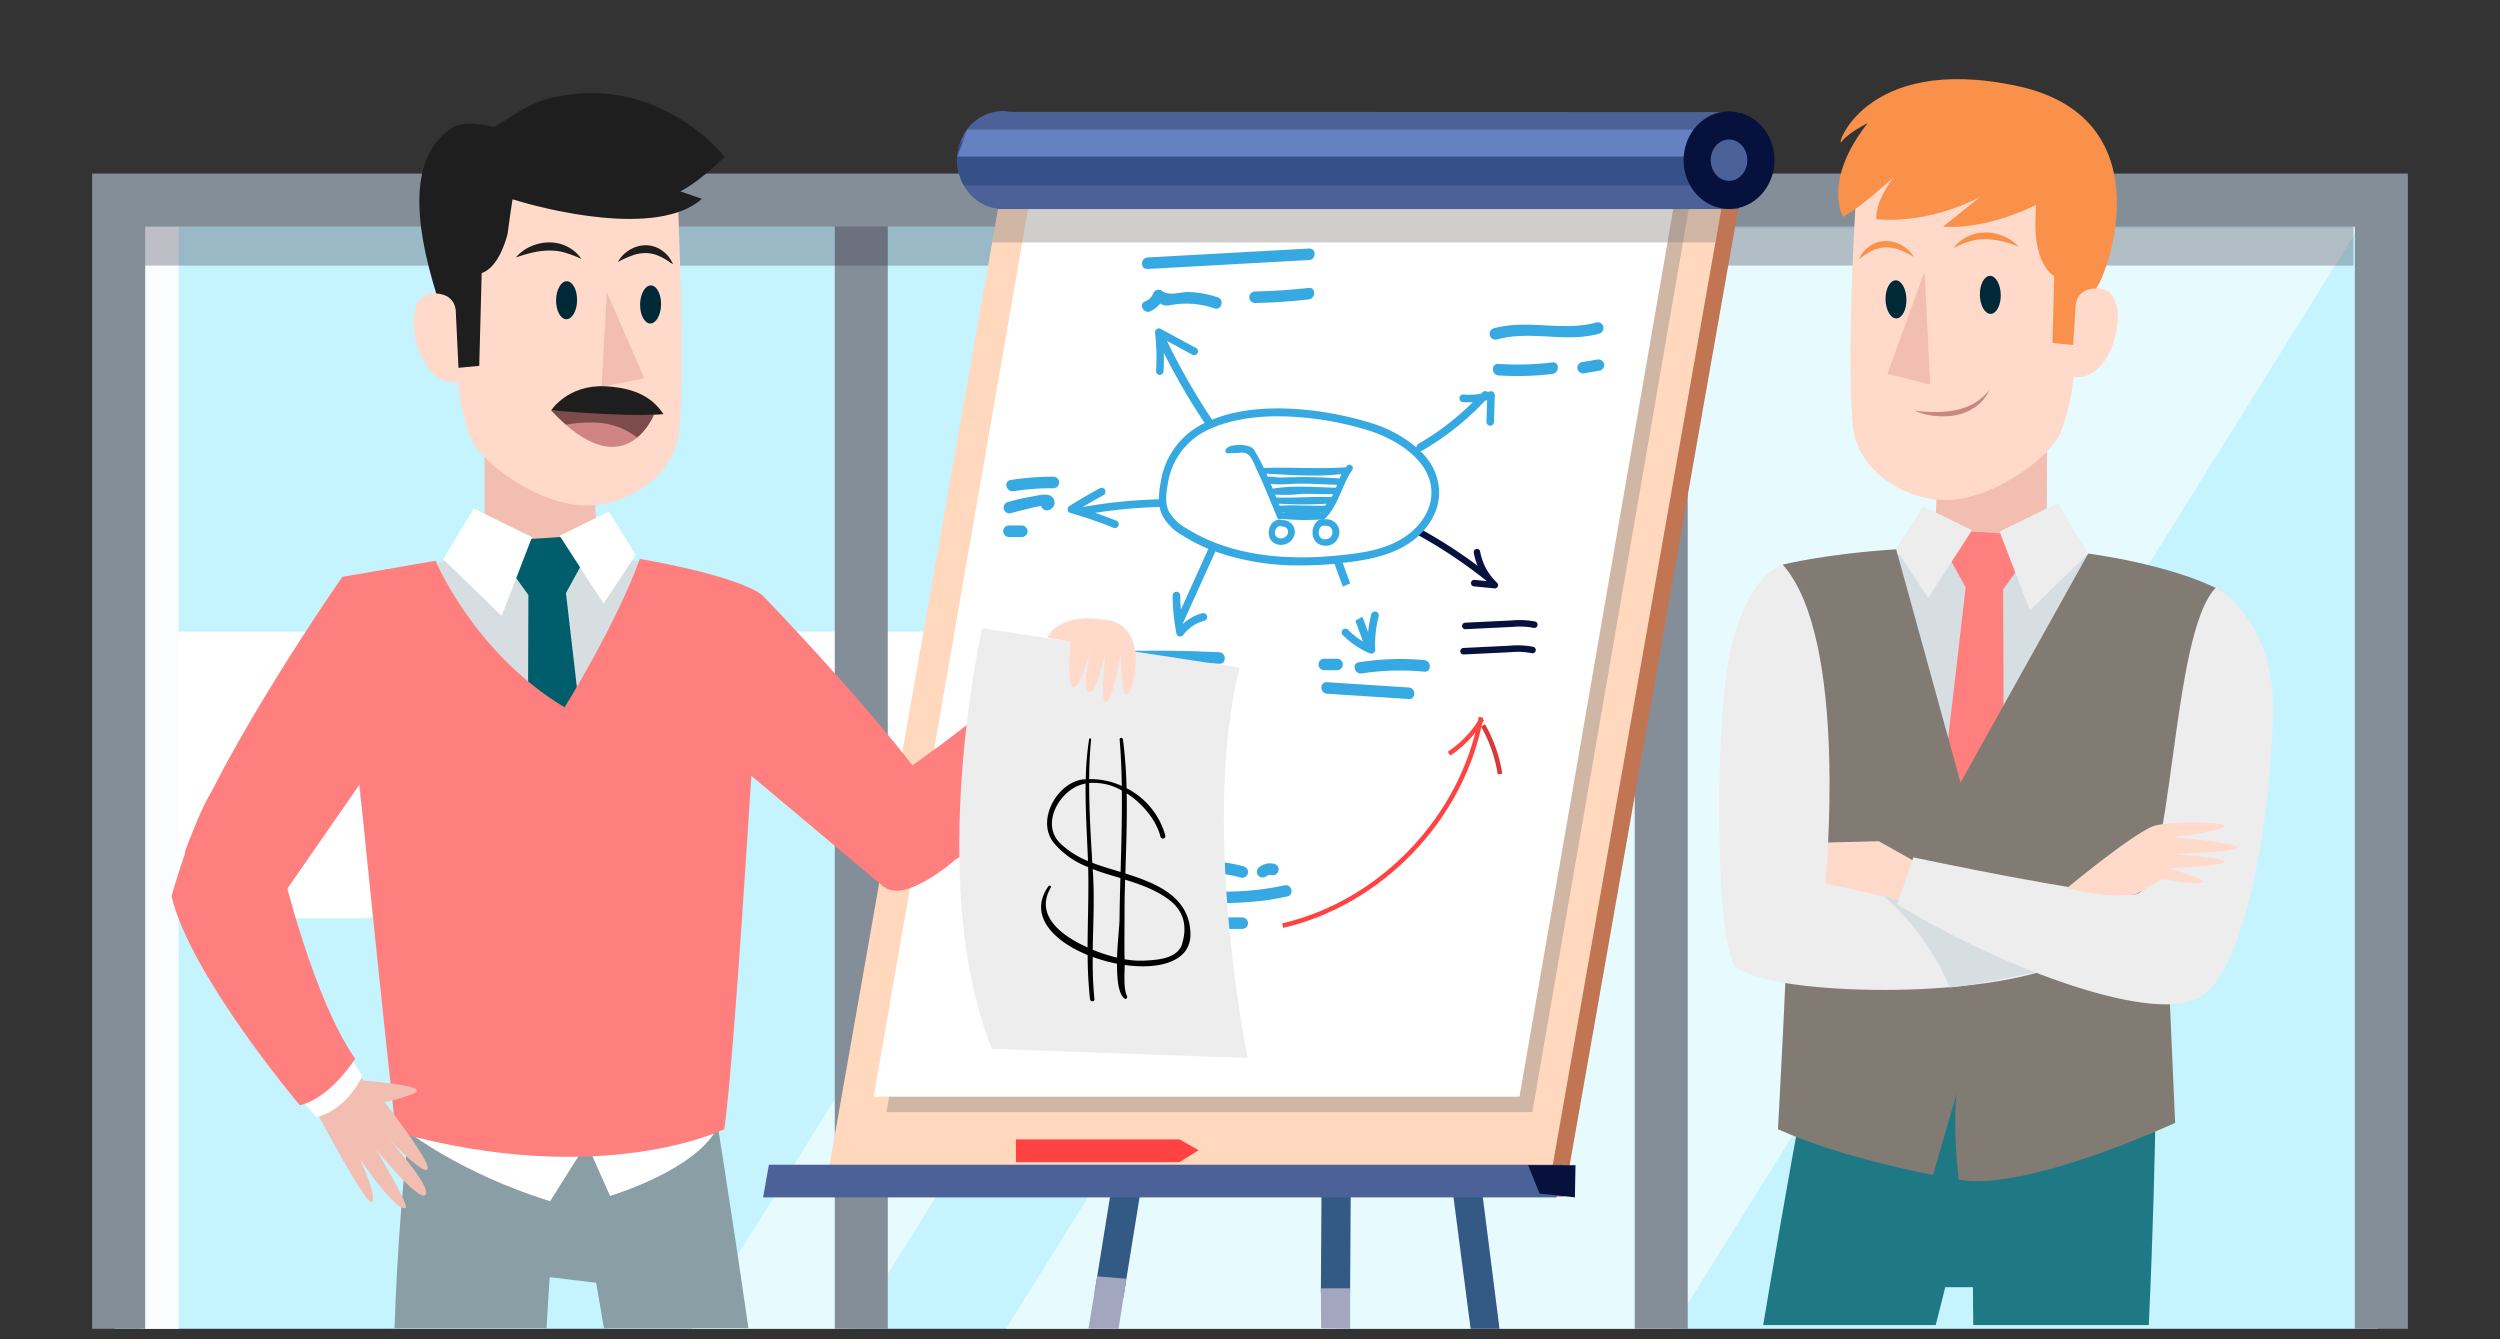 <?xml version="1.0" encoding="utf-8"?><svg id="Livello_1" data-name="Livello 1" xmlns="http://www.w3.org/2000/svg" viewBox="0 0 560 300"><rect x="0" y="0" width="560" height="300" fill="#333333" stroke="none"/><defs><style>.cls-1{fill:#1d1d2e;}.cls-2{fill:#c5f4ff;}.cls-3,.cls-4{fill:#fff;}.cls-3{opacity:0.59;}.cls-12,.cls-3,.cls-7{isolation:isolate;}.cls-5{fill:#848e99;}.cls-6{fill:#fafcff;}.cls-7{fill:#302c3d;opacity:0.29;}.cls-8{fill:#325a84;}.cls-14,.cls-15,.cls-16,.cls-9{fill:none;}.cls-9{stroke:#325a84;stroke-width:6.55px;}.cls-14,.cls-9{stroke-linecap:round;}.cls-15,.cls-16,.cls-18,.cls-9{stroke-miterlimit:10;}.cls-10{fill:#c17553;}.cls-11{fill:#ffd8bd;}.cls-12{fill:#85807e;opacity:0.39;}.cls-13{fill:#4d6199;}.cls-14{stroke:#07113d;stroke-linejoin:round;stroke-width:1.46px;}.cls-15{stroke:#ff4343;}.cls-15,.cls-16{stroke-width:1.03px;}.cls-16{stroke:#d93838;}.cls-17,.cls-18{fill:#37a9e2;}.cls-18{stroke:#37a9e2;}.cls-19{fill:#365089;}.cls-20{fill:#6581c1;}.cls-21{fill:#07113d;}.cls-22{fill:#ff4343;}.cls-23{fill:#a3a6bf;}.cls-24{fill:#f2beb1;}.cls-25{fill:#1f7985;}.cls-26{fill:#d7dee2;}.cls-27{fill:#ffd9ca;}.cls-28{fill:#002938;}.cls-29{fill:#f9914a;}.cls-30{fill:#ff7e7e;}.cls-31{fill:#ededed;}.cls-32{fill:#817b74;}.cls-33{fill:#c6897d;}.cls-34{fill:#8a9ea6;}.cls-35{fill:#005e6c;}.cls-36{fill:#1e1e1e;}.cls-37{fill:#d18484;}.cls-38{fill:#7e4b4b;}</style></defs><title>Ecommerce</title><polyline class="cls-1" points="82.14 275.63 86.25 297.64 121.05 297.64 114.91 266.93 82.14 275.63"/><polyline class="cls-2" points="532.6 297.65 532.6 44.81 25.75 44.81 25.75 297.65"/><polygon class="cls-3" points="374.54 297.65 528.24 51.14 379.04 51.14 225.34 297.65 374.54 297.65"/><polygon class="cls-3" points="191.22 297.65 344.9 51.14 308.63 51.14 154.94 297.65 191.22 297.65"/><path class="cls-4" d="M225.24,155.6v1.77a14.16,14.16,0,0,1-14.12,14.11H109.05A14.15,14.15,0,0,0,94.94,185.6v6a14.15,14.15,0,0,1-14.12,14.1H24.09V141.48h187A14.17,14.17,0,0,1,225.24,155.6Z"/><rect class="cls-5" x="186.99" y="47.52" width="11.87" height="250.13"/><rect class="cls-6" x="31.68" y="50.75" width="8.33" height="246.9"/><rect class="cls-5" x="366.18" y="47.52" width="11.87" height="250.13"/><rect class="cls-7" x="31.92" y="50.21" width="495.26" height="9.29"/><polygon class="cls-5" points="32.52 297.65 32.52 50.75 527.49 50.75 527.49 297.65 539.36 297.65 539.36 38.88 20.64 38.88 20.64 297.65 32.52 297.65"/><polygon class="cls-8" points="325.47 267.35 329.42 297.65 335.89 297.65 332.07 267.54 325.47 267.35"/><path class="cls-9" d="M300.33,158.83c-.32,2.43-.77,61.22-1.18,130.6"/><path class="cls-9" d="M270.27,157.61c-.65,1.51-10.49,61.83-21.77,131.93"/><polygon class="cls-10" points="350.36 268.05 188.36 268.05 227.83 44.15 389.83 44.15 350.36 268.05"/><polygon class="cls-11" points="386.03 44.14 384.25 54.29 358.71 199.14 353.2 230.4 346.56 268.05 184.56 268.05 222.25 54.29 224.03 44.14 386.03 44.14"/><polygon class="cls-12" points="343.24 249.11 198.56 249.11 234.37 43.31 379.04 42.41 343.24 249.11"/><polygon class="cls-4" points="340.37 245.65 195.7 245.65 231.5 39.87 376.17 38.97 340.37 245.65"/><polygon class="cls-12" points="386.03 44.14 384.25 54.29 222.25 54.29 224.03 44.14 386.03 44.14"/><path class="cls-13" d="M389.51,25.11V46.83H223.59v-.06a10.15,10.15,0,0,1-7.66-5.17,11.64,11.64,0,0,1-.77-9.89,10.23,10.23,0,0,1,9.46-6.84,10.05,10.05,0,0,1,1.73.18Z"/><path class="cls-14" d="M317.6,119a109.2,109.2,0,0,1,15.51,10.29"/><path class="cls-14" d="M330.84,123.68a13.36,13.36,0,0,0,4,7.39l-4.61-.45"/><path class="cls-14" d="M328.24,140.21l10.51-.51a17.42,17.42,0,0,1,4.94.23"/><path class="cls-14" d="M327.83,145.87l10.52-.51a17,17,0,0,1,4.93.24"/><path class="cls-15" d="M250.19,205.08c-3.55-1.26-7.1-2.58-9.87-5.1-3.12-2.88-4.73-7-5.69-11.18a23.88,23.88,0,0,1,0-12.05,13.17,13.17,0,0,1,7.82-8.76"/><path class="cls-15" d="M234.4,169.07l9.46-1.38a12.48,12.48,0,0,0-1.3,7.31"/><path class="cls-15" d="M287.32,207.34c22.16-5.14,40.38-24.29,44.42-46.67"/><path class="cls-15" d="M324.59,168.83a24.67,24.67,0,0,0,7.38-7.77"/><path class="cls-16" d="M332.2,162.5a31.65,31.65,0,0,1,3.8,10.88"/><path class="cls-17" d="M334.51,87.81a.88.88,0,0,0-.8-.13l-.46.13a.87.87,0,0,0-1.18.06l-.27.3a14.44,14.44,0,0,1-3.88.2.87.87,0,0,0-1,.71.85.85,0,0,0,.71,1l.13,0a19.45,19.45,0,0,0,2.16,0,60.22,60.22,0,0,1-12.2,9.34.85.85,0,0,0-.41.82A29,29,0,0,0,307,94.72c-10.3-3.18-25.15-5-35.49-.71h0a147.44,147.44,0,0,1-10.11-17.65l5.76,3.13a.87.87,0,0,0,1.13-.46A.86.86,0,0,0,268,78L260,73.67a.86.86,0,0,0-1.17.35,1,1,0,0,0-.1.5,50,50,0,0,1,.23,8.56.85.85,0,0,0,.8.91h0a.87.87,0,0,0,.87-.8c.08-1.39.1-2.77.07-4.15a150,150,0,0,0,9.13,15.71c-.51.26-1,.52-1.51.81A17.54,17.54,0,0,0,260,108a20.71,20.71,0,0,0-.41,3.85h-.15a113.37,113.37,0,0,0-16.94,1.73c1.57-.92,3.16-1.83,4.73-2.7a.87.87,0,0,0-.77-1.55l-.06,0c-2.3,1.27-4.6,2.59-6.84,4a.87.87,0,0,0-.29,1.19.89.89,0,0,0,.49.38c3.23.94,6.44,2,9.58,3.3a.88.88,0,0,0,1.16-.38.85.85,0,0,0-.38-1.16.35.35,0,0,0-.14-.06c-1.54-.62-3.1-1.18-4.66-1.72a110.55,110.55,0,0,1,14.19-1.31,1,1,0,0,0,.25,0,7.16,7.16,0,0,0,.53,1.76,11.43,11.43,0,0,0,4.6,4.62,39.89,39.89,0,0,0,5.78,3l-6.14,13.59c-.09-1-.14-2.09-.15-3.14a.87.87,0,0,0-.87-.85.86.86,0,0,0-.85.88h0a47.24,47.24,0,0,0,.86,8.47.87.87,0,0,0,.65.67h.19a.89.89,0,0,0,.69-.34,8.64,8.64,0,0,1,4.73-3.18.87.87,0,0,0-.35-1.7l-.09,0a10.38,10.38,0,0,0-4.42,2.45h0v-.06l7.32-16.2a55.57,55.57,0,0,0,19.29,3.11c2.37,0,4.83-.11,7.4-.34l6.38,17.39a17.22,17.22,0,0,1-3.18-2.46.86.86,0,1,0-1.48.88.79.79,0,0,0,.3.3,18.83,18.83,0,0,0,5.91,3.94.87.87,0,0,0,1.13-.48,1,1,0,0,0,.06-.35,24.86,24.86,0,0,1,.79-7.53.87.87,0,0,0-.67-1,.86.86,0,0,0-1,.58,27.7,27.7,0,0,0-.72,4l-5.7-15.51.72-.07c4.29-.5,9.24-1.34,13.4-3.82,4.58-2.74,7.47-7.23,7.51-11.74a12.85,12.85,0,0,0-4.22-9.38h0a.82.82,0,0,0,.43-.12,62,62,0,0,0,14.09-11.2l.43-.09-.15,4.82a.87.87,0,0,0,.83.89h0a.87.87,0,0,0,.86-.83l.19-6A.9.9,0,0,0,334.51,87.81Zm-13.87,22.63c0,3.91-2.6,7.85-6.67,10.27-3.88,2.37-8.61,3.11-12.72,3.55-14.58,1.69-26.52-.28-35.48-5.91a9.86,9.86,0,0,1-4-3.91c-.84-1.88-.53-4.1-.15-6.23A15.9,15.9,0,0,1,269.24,97c4.48-2.57,10.54-3.75,17-3.75a70.56,70.56,0,0,1,20.24,3.15C313.05,98.45,320.72,103.35,320.64,110.44Z"/><path class="cls-17" d="M347.73,81.18a64.17,64.17,0,0,1-12.08.33c-1.65-.11-1.65,2.47,0,2.58a64.17,64.17,0,0,0,12.08-.33C349.36,83.56,349.39,81,347.73,81.18Z"/><path class="cls-17" d="M359.3,81.45a1.33,1.33,0,0,0-1.58-.9l-3.45.58a1.31,1.31,0,0,0-.9,1.59,1.33,1.33,0,0,0,1.59.89L358.4,83A1.31,1.31,0,0,0,359.3,81.45Z"/><path class="cls-17" d="M357.63,72.21c-7.46,2.13-15.26-.76-22.91,1.3a1.3,1.3,0,1,0,.69,2.5c7.65-2.06,15.37.85,22.91-1.3a1.3,1.3,0,0,0-.69-2.5Z"/><path class="cls-17" d="M257.75,69.7A6.45,6.45,0,0,0,259.88,68c1.4.82,1.84.3,4.25.08a19.42,19.42,0,0,1,7.93,1c1.58.51,2.26-2,.69-2.48a22,22,0,0,0-6.52-1.19c-2,0-4.36,1-6.06-.33a1.3,1.3,0,0,0-1.76.46,3.23,3.23,0,0,1-2,2C255,68.24,256.26,70.46,257.75,69.7Z"/><path class="cls-17" d="M293.14,64.49q-6,.67-12,.8a1.29,1.29,0,0,0,0,2.58q6-.12,12-.8C294.77,66.89,294.8,64.3,293.14,64.49Z"/><path class="cls-17" d="M257.05,60.25l36.18-2c1.66-.09,1.67-2.67,0-2.58l-36.13,2C255.38,57.73,255.38,60.35,257.05,60.25Z"/><path class="cls-17" d="M235.81,106.78a58.77,58.77,0,0,0-9.46.75c-1.63.26-.95,2.76.69,2.5a54.31,54.31,0,0,1,8.82-.66,1.3,1.3,0,1,0-.05-2.59Z"/><path class="cls-17" d="M235.2,111c-1.18-.47-2.78,0-4,.22a47.73,47.73,0,0,0-5.54,1.26,1.3,1.3,0,0,0,.68,2.5c1.29-.37,2.59-.7,3.91-1a23.78,23.78,0,0,1,3-.64,1.16,1.16,0,0,0,.88.92,1.73,1.73,0,0,0,1-3.3Z"/><path class="cls-17" d="M228.92,117.71H226a1.29,1.29,0,1,0,0,2.58h2.88a1.29,1.29,0,1,0,0-2.58Z"/><path class="cls-17" d="M273.12,146.1q-12.33-.61-24.67-.19c-1.66,0-1.67,2.64,0,2.58q12.35-.44,24.67.19C274.76,148.82,274.76,146.18,273.12,146.1Z"/><path class="cls-17" d="M262.21,151.28l-13.77.07a1.29,1.29,0,1,0,0,2.58l13.77-.07a1.29,1.29,0,1,0,0-2.58Z"/><path class="cls-17" d="M299.5,150.13a1.29,1.29,0,1,0,0-2.58h-2.87a1.29,1.29,0,0,0,0,2.58Z"/><path class="cls-17" d="M319.05,147.87a58.65,58.65,0,0,0-14.68.49c-1.64.26-.95,2.74.68,2.49a56.07,56.07,0,0,1,14-.39C320.7,150.62,320.69,148,319.05,147.87Z"/><path class="cls-17" d="M315.57,154l-18.33-1.19c-1.65-.1-1.65,2.48,0,2.58l18.33,1.19C317.22,156.67,317.22,154.09,315.57,154Z"/><path class="cls-17" d="M253.83,194.66c-1.55.56-.87,3.07.69,2.49a17.68,17.68,0,0,1,7.09-1.12c1.66.07,1.66-2.51,0-2.58A19.48,19.48,0,0,0,253.83,194.66Z"/><path class="cls-17" d="M266.76,193.2c-1.63.2-1.64,2.79,0,2.58a28.09,28.09,0,0,1,11.17.79,1.29,1.29,0,1,0,.68-2.49h0A30,30,0,0,0,266.76,193.2Z"/><path class="cls-17" d="M284,196.08l.25-.08a1.57,1.57,0,0,1,.53,0,1.29,1.29,0,1,0,.69-2.49h0a3.85,3.85,0,0,0-3.55.86,1.29,1.29,0,0,0,0,1.82,1.31,1.31,0,0,0,1.82,0h.06Z"/><path class="cls-17" d="M287.71,198.31c-10.93,2.47-22,1.18-33.12.34-1.66-.11-1.65,2.46,0,2.58,11.29.84,22.6,2.1,33.77-.43C290,200.43,289.33,197.94,287.71,198.31Z"/><path class="cls-17" d="M267.21,205.22a24.1,24.1,0,0,0-13.39-.17,1.3,1.3,0,0,0,.68,2.5h0a21.46,21.46,0,0,1,12,.17,1.3,1.3,0,0,0,1.59-.91A1.29,1.29,0,0,0,267.21,205.22Z"/><path class="cls-17" d="M278.27,205.5h-5.74a1.29,1.29,0,0,0,0,2.58h5.74a1.29,1.29,0,0,0,1.29-1.29A1.31,1.31,0,0,0,278.27,205.5Z"/><path class="cls-18" d="M302.13,104.64c-.15.17-.28.34-.41.52h0c-6.3.44-12.57-.06-18.87.18a.09.09,0,0,0-.07,0,43,43,0,0,0-2.29-4.3c-.72-1.16-4.87-1.14-5.5-.11a.1.1,0,0,0,.11.14c.81-.17,1.65,0,2.47-.15,2.85-.41,3.48,2.1,4.36,4,1.66,3.47,3.06,7.07,4.56,10.61-.06.14.06.35.25.25l.29-.06h.07a55,55,0,0,0,9.17.13l.11,0a.09.09,0,0,0,.06,0c3.06-3.09,3.63-7.43,6.06-10.85C302.64,104.71,302.3,104.46,302.13,104.64Zm-5.83,10.74h0a60.29,60.29,0,0,0-9.31,0l-.57-1.39c1.62.62,4.12.28,5.85.32a28.82,28.82,0,0,0,4.55-.09A3.76,3.76,0,0,0,296.3,115.38Zm.79-1.63c-3.58.16-7.23-.24-10.78.07-.22-.52-.43-1-.64-1.56a84.25,84.25,0,0,0,12.51,0C297.82,112.78,297.43,113.26,297.09,113.75Zm2-2.85a6,6,0,0,1-.65,1,.2.2,0,0,0-.14-.06c-4.25-.14-8.5.25-12.75.09l-.69-1.7a34.16,34.16,0,0,0,6.63-.08c2.63-.11,5.3.16,7.93,0C299.32,110.41,299.22,110.66,299.1,110.9Zm.49-1.14h0c-4.74-.1-10.11-.65-14.8.27-.33-.81-.66-1.62-1-2.42,1.82.66,4.34.33,6.18.26,3.42-.11,6.85.17,10.27.25C300,108.67,299.8,109.23,299.59,109.76Zm.8-2.07c-3.46-.23-7-.4-10.44-.3-1.41,0-2.82.14-4.23,0a4.18,4.18,0,0,0-2,0c-.27-.61-.53-1.22-.81-1.82,6.07.29,12.46.87,18.5,0A13.79,13.79,0,0,0,300.39,107.69Z"/><path class="cls-18" d="M287.22,117h0c-2.41-.78-3.69,3.51-1.12,4.41a2.61,2.61,0,0,0,3.38-1.76A2.16,2.16,0,0,0,287.22,117Zm1.77,2.53a2.16,2.16,0,0,1-2.81,1.45,1.76,1.76,0,0,1-1-2.26,1.8,1.8,0,0,1,1.86-1.41.22.22,0,0,0,.21.15A1.7,1.7,0,0,1,289,119.55Z"/><path class="cls-18" d="M296.75,116.83l-.06,0c-2.31-.64-3.45,4.59,0,4.91a2.53,2.53,0,0,0,2.83-2.47A2.4,2.4,0,0,0,296.75,116.83Zm.1,4.47c-2.58.08-2.51-3.9-.29-4.13a.17.17,0,0,0,.19.11C299.63,117,299.73,121.22,296.85,121.3Z"/><path class="cls-19" d="M389.51,31.71v9.83H215.92a11.65,11.65,0,0,1-.76-9.83Z"/><polygon class="cls-20" points="216.66 29.05 388.31 29.05 388.31 35.07 214.46 35.07 216.66 29.05"/><ellipse class="cls-21" cx="387.3" cy="35.88" rx="10.18" ry="10.94"/><ellipse class="cls-13" cx="387.3" cy="35.88" rx="4.1" ry="4.63"/><polygon class="cls-13" points="348.65 268.21 170.94 268.21 172.23 260.9 349.94 260.9 348.65 268.21"/><polygon class="cls-21" points="342.31 261.01 344.86 267.36 352.78 268.21 352.91 261.01 342.31 261.01"/><polygon class="cls-4" points="308.32 136.43 305.33 129.31 285.12 138.65 289.67 146.66 308.32 136.43"/><polygon class="cls-22" points="227.57 260.32 227.57 255.23 264.22 255.22 268.49 257.65 264.22 260.31 227.57 260.32"/><polygon class="cls-23" points="245.76 285.9 252.33 286.44 250.55 297.65 243.8 297.65 245.76 285.9"/><polygon class="cls-23" points="295.87 288.59 302.44 288.59 302.44 297.65 295.94 297.54 295.87 288.59"/><polygon class="cls-24" points="458.56 88.04 458.47 123.05 433.28 122.98 434.43 96.53 458.56 88.04"/><path class="cls-25" d="M433.61,296.82c1.31-5.21,2.13-8.49,2.13-8.49h6.2c0,2.77.05,5.6.07,8.49h39.32C483.26,255,483,227.28,483,227.28l-78.58,15.78s-4.89,26.32-9.47,53.76Z"/><path class="cls-26" d="M477.84,223.13c5.65-36.51,14.61-92.45,14.61-92.45-14.12-3.65-32.3-9-45.51-8.58-26,.74-49.53,9.26-49.53,9.26,1.36,27.45,4.87,67.22,7.21,92.09Q441.23,223.33,477.84,223.13Z"/><path class="cls-27" d="M446.89,33.68c17.21,3.76,16.86,15.56,16.86,15.56a105.62,105.62,0,0,1,.9,17.74,5.65,5.65,0,0,1,7-2c5.87,2.44,1.73,20.9-7.18,19.39a46.88,46.88,0,0,1-3,12.77c-2.44,5.27-13.35,13.35-23.06,14.69S416,106.51,415,95.08c-1.42-15.83.62-48.63.62-48.63S418.39,27.46,446.89,33.68Z"/><path class="cls-28" d="M443.49,66.1c.05,2.35,1.13,4.24,2.43,4.21s2.3-2,2.25-4.31-1.13-4.24-2.42-4.21S443.44,63.74,443.49,66.1Z"/><path class="cls-28" d="M422.36,67.1c.05,2.36,1.13,4.25,2.43,4.22s2.3-1.95,2.25-4.31-1.13-4.24-2.42-4.22S422.31,64.75,422.36,67.1Z"/><path class="cls-29" d="M455.73,39.68c4.63,0,9.62,3.25,14.25,3.09a.31.31,0,0,1-.05.1c-.75,2-.62,21.74-.62,21.74-4.66.26-4.39,4.31-4.39,4.31l-.54,8.35-4.63-.44.4-15s-3.5-1.65-4.15-9.41C455.73,49.09,456.47,42.83,455.73,39.68Z"/><polygon class="cls-30" points="450.74 119.65 452.97 126.13 448.71 132.02 449 219.12 440.1 230.36 430.07 219.77 440.31 131.59 436.32 124.34 441.42 119.06 450.74 119.65"/><polygon class="cls-31" points="467.75 124.02 454.69 136.7 447.9 119.08 460.93 112.68 467.75 124.02"/><polygon class="cls-31" points="424.71 123.04 431.9 133.94 441.72 118.78 430.73 113.37 424.71 123.04"/><polygon class="cls-24" points="432.37 86.13 431.1 60.85 422.78 83.76 432.37 86.13"/><path class="cls-29" d="M452.2,55.3a19.58,19.58,0,0,0-7.4-1.72,11.12,11.12,0,0,0-3.65.52,22.59,22.59,0,0,0-3.59,1.49A8.79,8.79,0,0,1,440.73,53a9.67,9.67,0,0,1,2-.72,11.52,11.52,0,0,1,2.11-.21,10.47,10.47,0,0,1,4.07.88A9.5,9.5,0,0,1,452.2,55.3Z"/><path class="cls-29" d="M428.7,57.57A19.68,19.68,0,0,0,425.57,56a8.61,8.61,0,0,0-3.16-.58,7.08,7.08,0,0,0-3.07.77l-.38.16-.36.23-.74.43c-.49.32-.94.69-1.48,1a11.6,11.6,0,0,1,1-1.55,7.25,7.25,0,0,1,1.37-1.28A6.12,6.12,0,0,1,422.38,54a7,7,0,0,1,3.7,1A7.39,7.39,0,0,1,428.7,57.57Z"/><path class="cls-32" d="M485,200.7l2.23,50.82s-33.42,15.54-48.5,12.72c-1.48-14.41-.39-19.43-.39-19.43L433,263.17s-20.26-3.65-34.74-10.23c0,0,2.46-43.45,2.46-59.15l-1.37-67.32s9.38-2.39,25.4-3.43l14.41,52.26L467.75,124s18.41,2.31,30,8.4Z"/><path class="cls-33" d="M428.82,92a40.21,40.21,0,0,0,4.62.29,23.39,23.39,0,0,0,4.52-.4,14.8,14.8,0,0,0,4.19-1.51,14.26,14.26,0,0,0,3.48-3,9.47,9.47,0,0,1-3,3.68A11.81,11.81,0,0,1,438.18,93a16.69,16.69,0,0,1-4.78.17A15.9,15.9,0,0,1,428.82,92Z"/><path class="cls-29" d="M458.49,44.67s-11.89,6.91-23.24,6.08l8.3-6.64s-10.79,6.09-23.24,5c0,0-.55-3.59,3.87-9.41,0,0-7.19,6.65-11.34,8.86,0,0-4.71-8,5.53-21,0,0-4.42,2.21-5.81,4.15-1.73,2.43,4.43-19.92,39.29-12.45s18.87,45.69,17.46,45.4S458.49,44.67,458.49,44.67Z"/><path class="cls-27" d="M430.37,193.79l-9.51-5.35-12.22.29-1.18,10.74,8-.08s4.92,4.19,20.37,8.38Z"/><path class="cls-31" d="M399.31,126.47S392.19,127.94,388,144s-3.74,65.89.44,72.08,48.62,8.46,71,.85l-28.16-14-22.41-5.08S414.28,143.11,399.31,126.47Z"/><path class="cls-26" d="M436.72,221.19c6.37-.56,19.33-3.49,25.49-4.75l-30.94-13.53-9.22-2.08A55.29,55.29,0,0,1,436.72,221.19Z"/><path class="cls-31" d="M496.48,131.54s12.57,7.13,12.64,26.66-5.24,59.78-16.87,65.48S445.48,215.3,425,202.54l3.58-10.49s40.81,8.69,49.58,8.29S486.07,141.31,496.48,131.54Z"/><path class="cls-27" d="M463.05,198.89S478,186.51,482.51,185s30.33-.92,4.11,2.54c0,0,32.8,2.63-.12,3.75,0,0,27,1.91-.74,3.19,0,0,18.42,5.41-1.43,2.48l-5.8,3.28S473,201.61,463.05,198.89Z"/><path class="cls-30" d="M170.75,133.3s28.75,29.64,40.79,48c0,0-2.53,13.92-13.42,17.48l-50.11-42Z"/><path class="cls-30" d="M203.29,172.19s22.36-15.23,31.33-26.67c0,0,9.29,1.53,12.39,7,0,0-18.85,31.83-32.95,40,0,0-11.78,10.45-16.35,5.81C181.15,181.55,203.29,172.19,203.29,172.19Z"/><polygon class="cls-24" points="108.48 89.22 108.58 124.29 133.81 124.21 132.66 97.72 108.48 89.22"/><path class="cls-34" d="M122.43,297.52c.21-3.87.45-7.69.71-11.43l10.4,1.25s.68,4,1.74,10.18h32.37c-3.89-27-8.13-53.31-8.13-53.31l-65.89-5.38s-4,21.72-5.26,58.69Z"/><path class="cls-26" d="M90.09,246.7s32.28,19.31,70.27,5.82c0,0,7.27-77.2,9.38-119.91,0,0-23.61-8.54-49.62-9.27-13.22-.37-31.44,4.94-45.58,8.59C74.54,131.93,85.2,214.15,90.09,246.7Z"/><path class="cls-27" d="M120.17,34.77c-17.24,3.76-16.89,15.58-16.89,15.58a106,106,0,0,0-.9,17.77,5.67,5.67,0,0,0-7-2c-5.88,2.45-1.72,20.94,7.19,19.43a47.47,47.47,0,0,0,3,12.8c2.45,5.27,13.37,13.37,23.11,14.71s22.45-5.35,23.47-16.8c1.42-15.86-.54-56.72-.54-56.72S148.72,28.54,120.17,34.77Z"/><path class="cls-28" d="M129.26,67.28c0,2.36-1.14,4.25-2.43,4.23s-2.31-2-2.27-4.32S125.7,62.94,127,63,129.3,64.92,129.26,67.28Z"/><path class="cls-28" d="M148.08,68.24c-.05,2.36-1.14,4.25-2.43,4.23s-2.31-2-2.27-4.32,1.14-4.25,2.43-4.22S148.12,65.88,148.08,68.24Z"/><polygon class="cls-35" points="116.32 120.88 114.09 127.38 118.36 133.28 118.06 220.52 126.98 231.78 137.03 221.18 126.77 132.84 130.76 125.58 125.65 120.29 116.32 120.88"/><polygon class="cls-4" points="99.28 125.26 112.37 137.96 119.17 120.32 106.11 113.9 99.28 125.26"/><polygon class="cls-4" points="142.4 124.28 135.19 135.2 125.36 120.01 136.36 114.59 142.4 124.28"/><polygon class="cls-24" points="134.76 86.68 135.91 65.4 144.32 84.72 134.76 86.68"/><path class="cls-36" d="M115.57,57.67a8.91,8.91,0,0,1,3.29-2.46A10.15,10.15,0,0,1,123,54.3a11,11,0,0,1,2.13.22,9.45,9.45,0,0,1,2,.75A8.3,8.3,0,0,1,130.23,58a25.31,25.31,0,0,0-3.63-1.39,11.75,11.75,0,0,0-3.62-.48,16.48,16.48,0,0,0-3.66.44A33.1,33.1,0,0,0,115.57,57.67Z"/><path class="cls-36" d="M138.4,58.69A7.15,7.15,0,0,1,141,56a6.92,6.92,0,0,1,3.76-1.06,6.2,6.2,0,0,1,3.71,1.31,7.15,7.15,0,0,1,1.36,1.33,10.41,10.41,0,0,1,.94,1.61c-.56-.3-1-.66-1.53-1l-.75-.41-.36-.21-.39-.16a7.27,7.27,0,0,0-3-.72,8.61,8.61,0,0,0-3.11.54A22,22,0,0,0,138.4,58.69Z"/><path class="cls-4" d="M91.13,253.29s11.68,9.4,32.09,15.79l8.18-13,5.25,11.8S156.57,262,161,252,91.13,253.29,91.13,253.29Z"/><path class="cls-30" d="M76.68,129.22l20.89-3.61s8.53,20.58,28.9,32.84c0,0,11.64-18.71,16.84-33.26,0,0,21.41,3.54,27.44,8.11,0,0-5.82,101.55-8.52,119.64,0,0-27.24,13.51-73.59.62C88.64,253.56,75.89,136,76.68,129.22Z"/><path class="cls-30" d="M76.68,129.22S49.75,167.86,41.4,190.81c0,0,8.56,9.6,21.28,10.67l23.58-34Z"/><path class="cls-24" d="M78.25,238.2l3.18,3.88s14.84,1,11.45,2.74a33.21,33.21,0,0,1-6.75,2.05s10.4,13.35,9.67,15S86.91,255,86.91,255s9.66,10.49,8.41,12.56-11.11-10.15-11.11-10.15,7.51,12.69,6.68,13.15c-2.1,1.16-10.43-11.17-10.43-11.17s4.13,8.41,2.85,9.81-14.74-24.59-14.74-24.59Z"/><path class="cls-4" d="M67,245.73c2.35,2.77,3.88,4.47,3.88,4.47,6.82-1.52,10.28-9.16,10.28-9.16a53.24,53.24,0,0,1-2.8-4.62C74.58,240.08,70.64,241.87,67,245.73Z"/><path class="cls-30" d="M63.56,195.9s6.72,28,16,41.26c0,0-5.59,8.88-12.41,10.4,0,0-24.63-29.15-28.73-46.85,0,0,5-17.51,9.09-23.51S63.56,195.9,63.56,195.9Z"/><path class="cls-31" d="M220,140.71s-12.89,56.82,2.21,94.24L279.47,237s-10.67-52-1.8-87.45Z"/><path class="cls-37" d="M123.47,91.92l23,1S139.93,109.72,123.47,91.92Z"/><path class="cls-38" d="M134.09,94.7A16,16,0,0,1,142.71,98a14.2,14.2,0,0,0,3.75-5.1l-23-1a44.47,44.47,0,0,0,3.32,3.22A31.15,31.15,0,0,1,134.09,94.7Z"/><path class="cls-27" d="M234.57,142.79s2.49-5.54,12.33-4c0,0,6.9-.39,7.49,8,.41,6-3.33,16.63-3.33-.55,0,0-1.8,11-3.33,11s0-11.51,0-11.51-2.08,10-3.88,9.29.7-10.26.7-10.26-2.64,9.7-4.16,9.15-.56-10.12-.56-10.12Z"/><path class="cls-36" d="M123.47,91.92s3.69-5.81,12.15-5.39,11.36,3.88,13,6.23C148.64,92.76,143.06,93.57,123.47,91.92Z"/><path class="cls-36" d="M162.36,35.11s-15-19-38.94-13.16c-5.72,1.38-9.69,4.9-12.75,6.51-2.4-.46-6.67-1.66-9.56.28C91.82,35,92.52,49,97.72,65.74c4.66.27,4.39,4.32,4.39,4.32l.59,12.33,4.65-.44.55-20.78c4.16-1.39,5.81-8.86,5.81-8.86s.53-4.12,1.1-7.67c6.86,2.18,32.45,8.76,42.43-.1l-4.85-1.67S156.27,41.07,162.36,35.11Z"/><path d="M252.08,195.66c.19-6,.41-12,.3-17.95,3.7,2.37,6.69,6.15,7.57,9.72a.55.55,0,0,0,1.07-.29,16.92,16.92,0,0,0-8.67-10.58,102.25,102.25,0,0,0-.81-10.93c-.06-.46-.78-.48-.74,0,.29,3.46.43,6.94.48,10.42a16.82,16.82,0,0,0-7.3-1.52c0-3,.14-6,.44-8.9,0-.26-.42-.32-.46-.06a66.49,66.49,0,0,0-.75,9l-.53,0c-5.92.71-10.64,9.19-6.65,14.21a18.66,18.66,0,0,0,7.72,5.45c.16,5.91-.12,12-.13,18-5.8-2.59-11.9-7.15-8.25-13.4.2-.35-.31-.62-.53-.31-4.55,6.49,1.07,12.26,8.79,15.41a95.17,95.17,0,0,0,.53,9.89c.08.62,1,.63,1,0a80.54,80.54,0,0,1-.38-9.46,34.94,34.94,0,0,0,5.43,1.51c0,3.55.31,6.84,1.72,7.82.35.25.67-.21.53-.53-.85-1.87-.53-4.9-.53-7,7.71,1.08,14.85-.71,14.73-7C266.49,200.9,259.14,197.88,252.08,195.66Zm-14.6-6.77c-4.25-4.2-.46-11.14,4.19-12.95a8.94,8.94,0,0,1,1.51-.43c-.08,5.81.32,11.74.53,17.36A19.32,19.32,0,0,1,237.48,188.89Zm7.2,4.38c-.35-5.82-.72-11.9-.71-17.87a12.65,12.65,0,0,1,7.32,1.67c.07,6.08-.11,12.17-.28,18.25-1.81-.55-3.57-1.07-5.15-1.62Zm3.7,20.75c-1.08-.32-2.32-.75-3.61-1.27.09-5.57.4-11.16.08-16.71,0-.45-.06-.91-.08-1.36,2,.77,4.1,1.39,6.2,2-.08,3-.16,6-.19,9,0,1.53-.44,5.18-.56,8.83C249.61,214.37,249,214.21,248.38,214Zm16.27-2.16c-1.34,3-5.7,3.18-8.37,3.32a19.84,19.84,0,0,1-4.38-.31c-.07-3.91,0-7.82,0-11.73,0-2,.07-4.06.13-6.09,3.67,1.14,7.26,2.43,10.18,4.77Q266.75,205.56,264.65,211.86Z"/></svg>